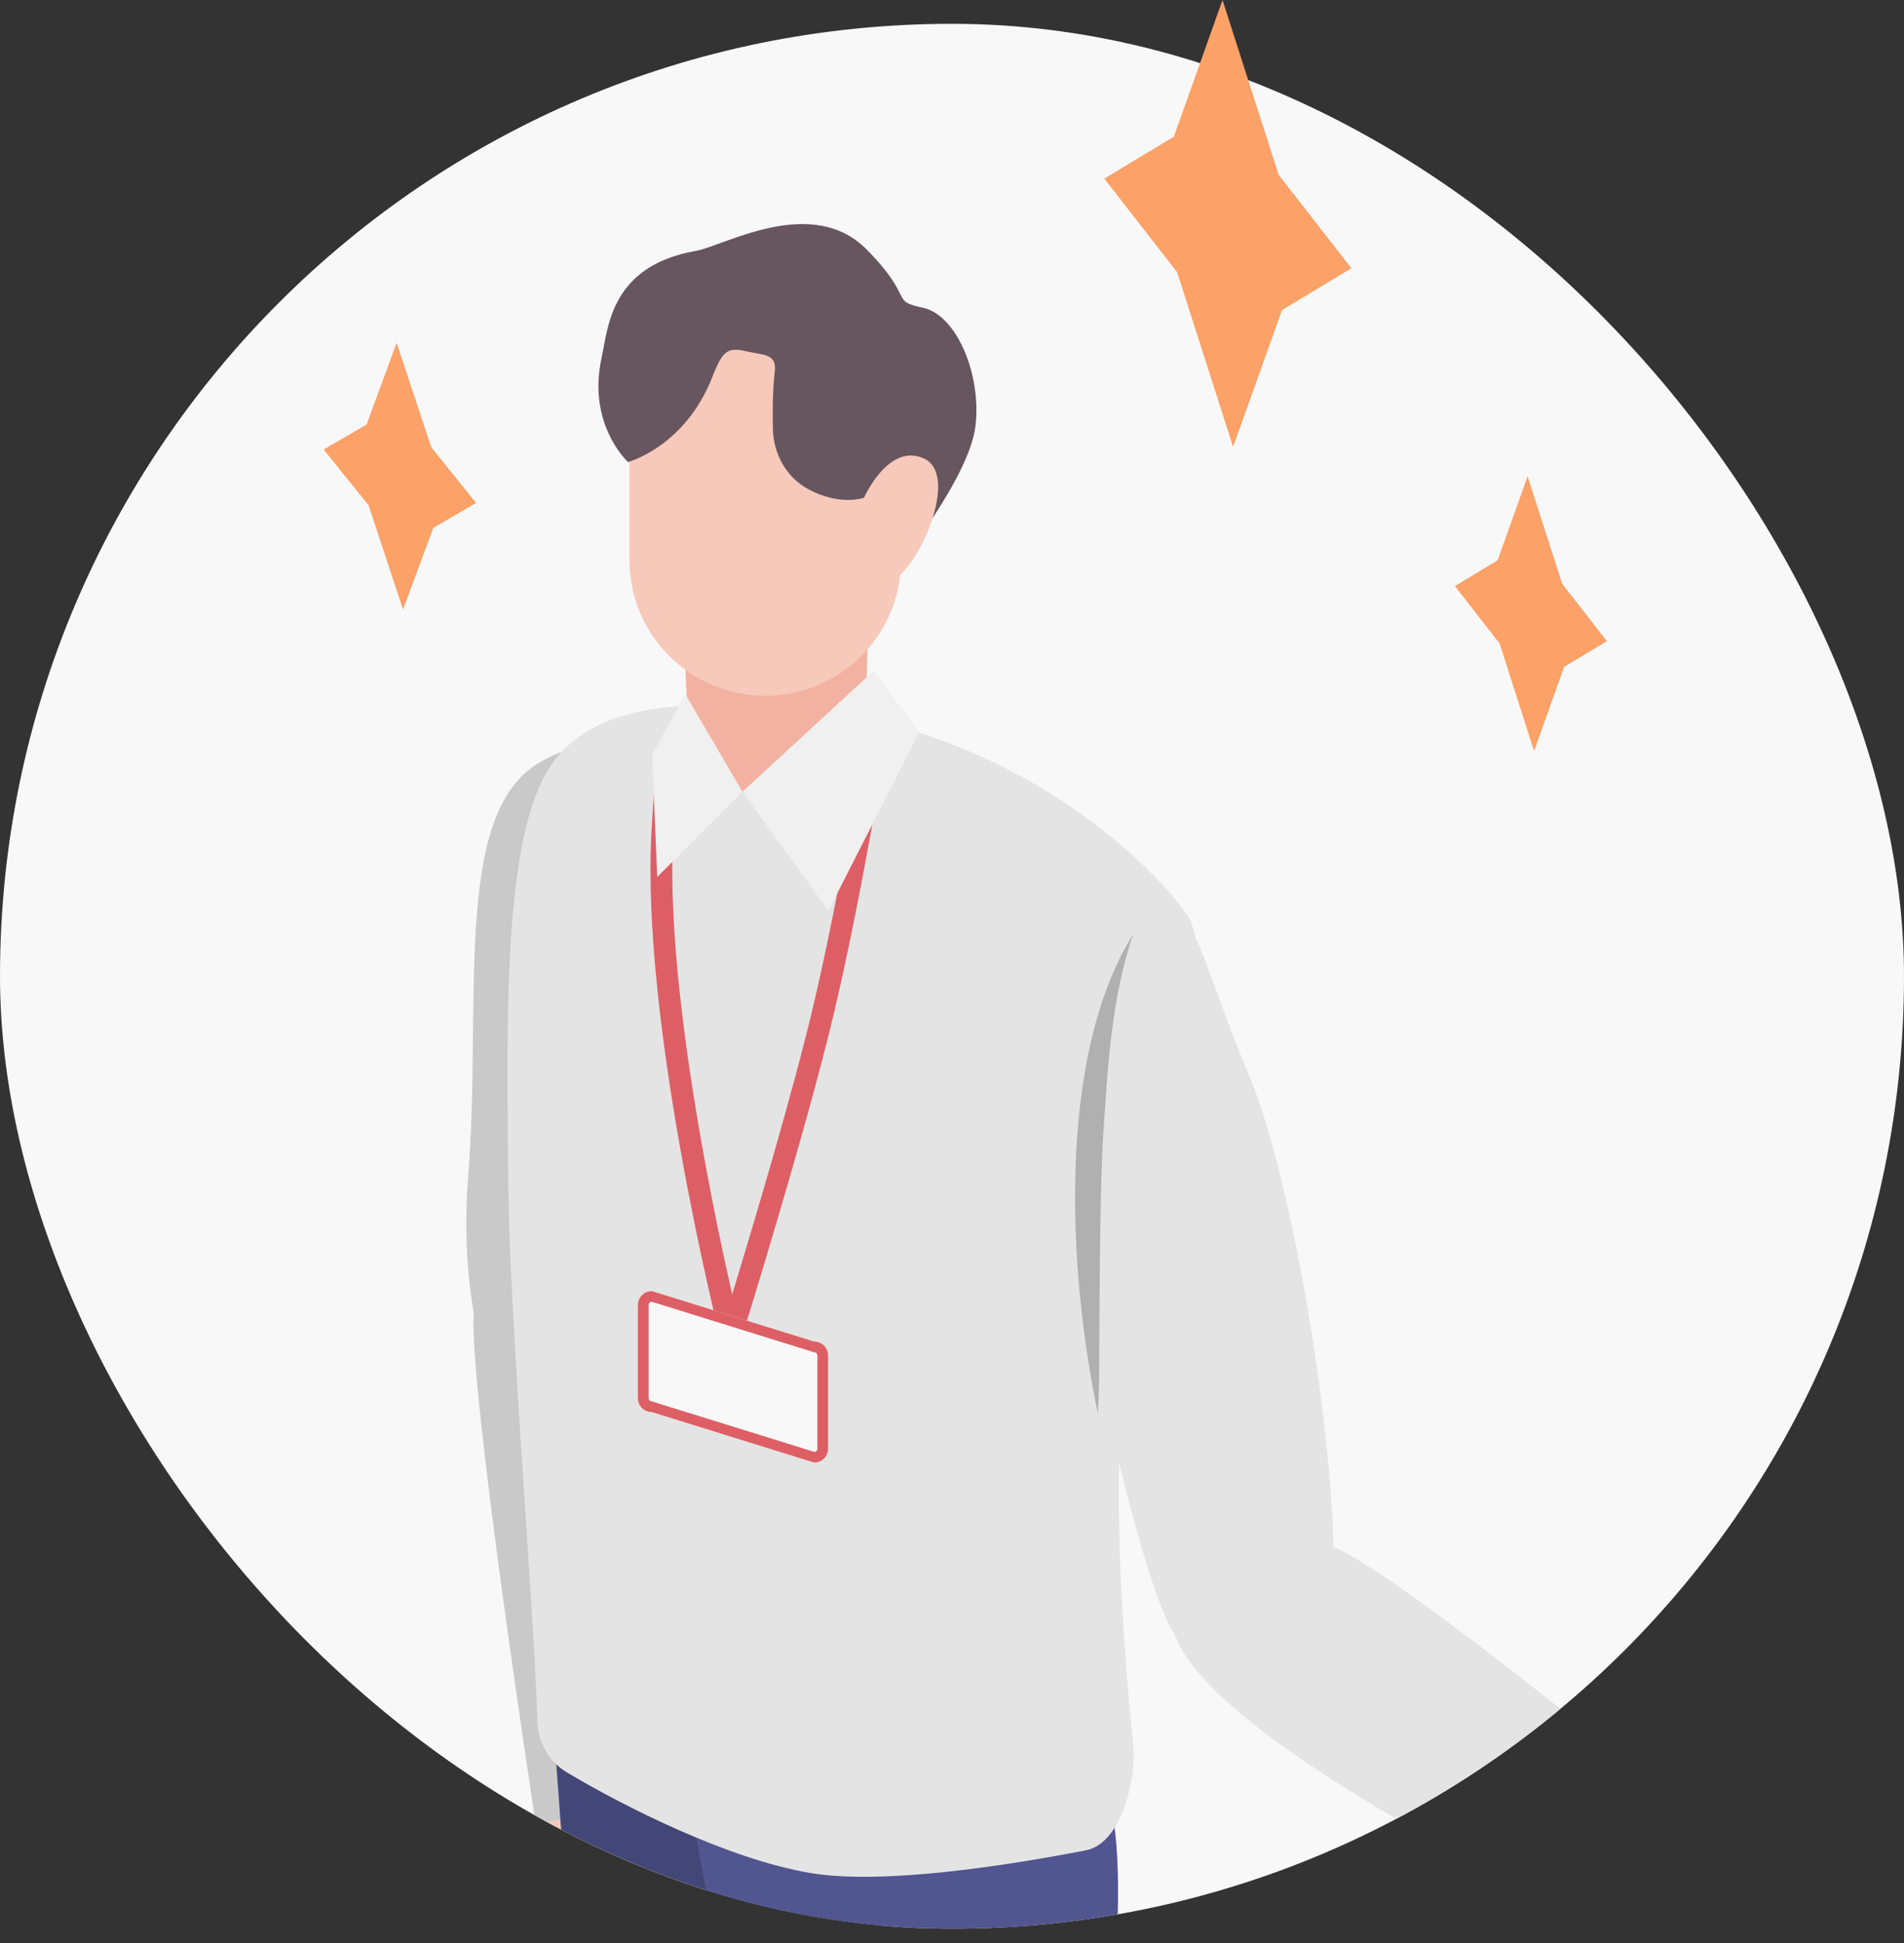 <svg width="100" height="102" viewBox="0 0 100 102" fill="none" xmlns="http://www.w3.org/2000/svg">
<rect x="0" y="0" width="100" height="102" fill="#333333" stroke="none"/>
<g clip-path="url(#clip0_3229_3592)">
<rect y="1.25" width="100" height="100" rx="50" fill="#F8F8F8"/>
<g clip-path="url(#clip1_3229_3592)">
<path d="M28.544 94.283C28.699 95.927 28.292 97.785 28.032 99.177C27.773 100.569 27.528 101.354 27.78 102.924C28.032 104.493 29.1 108.173 29.581 107.152C30.063 106.13 29.27 103.464 29.856 103.116C30.441 102.768 30.53 103.079 30.738 105.234C30.945 107.388 31.835 113.704 32.947 112.394C34.058 111.083 32.546 106.715 32.732 105.626C32.917 104.538 34.007 109.358 34.162 110.942C34.31 112.519 34.911 114.022 35.778 111.861C36.645 109.699 35.133 106.137 35.066 105.426C35 104.716 36.223 106.641 36.356 107.996C36.49 109.351 36.319 111.416 36.794 111.276C37.268 111.135 38.157 110.269 38.224 107.922C38.291 105.574 36.616 103.301 37.075 103.679C37.535 104.057 38.773 106.152 38.839 106.796C38.906 107.44 38.795 108.751 39.291 108.121C39.788 107.492 40.055 106.552 39.892 104.849C39.729 103.146 37.231 99.414 36.438 97.993C35.645 96.571 33.295 92.639 33.295 92.639L28.536 94.291L28.544 94.283Z" fill="#F6C9BA"/>
<path d="M32.316 68.213C35.897 72.249 34.673 94.735 34.673 94.735L28.136 95.72C28.136 95.72 24.526 72.315 24.889 68.769C25.253 65.222 32.316 68.213 32.316 68.213Z" fill="#C9C9C9"/>
<path d="M29.018 89.9C29.018 89.9 31.805 127.394 31.805 130.978C31.805 134.561 35.185 168.413 35.185 168.413C35.185 168.413 38.565 169.331 41.537 169.331C44.51 169.331 46.148 167.184 46.148 167.184C46.148 167.184 46.044 140.892 46.044 134.961C46.044 129.031 43.687 122.174 44.51 115.222C45.332 108.269 47.067 93.025 47.067 93.025L37.542 83.918L29.026 89.893L29.018 89.9Z" fill="#424777"/>
<path d="M36.045 93.572C36.045 93.572 43.724 135.405 43.724 138.989C43.724 142.573 47.104 176.424 47.104 176.424C47.104 176.424 50.484 177.342 53.456 177.342C56.428 177.342 58.066 175.195 58.066 175.195C58.066 175.195 57.962 148.903 57.962 142.972C57.962 137.042 55.605 130.186 56.428 123.233C56.925 119.013 57.532 115.674 57.999 109.55C58.318 105.33 60.112 93.469 56.473 91.292L49.461 91.929L36.045 93.565V93.572Z" fill="#515590"/>
<path d="M24.593 61.72C25.297 52.872 23.792 43.01 28.099 40.182C32.405 37.361 35.081 41.314 35.8 44.424C36.519 47.534 34.169 70.679 31.494 75.344C28.81 80.008 23.711 72.745 24.593 61.713V61.72Z" fill="#C9C9C9"/>
<path d="M41.493 37.198C52.826 37.879 60.609 45.379 62.395 48.111C64.181 50.836 60.89 65.985 59.378 71.249C58.252 75.181 58.882 85.621 59.512 91.499C59.712 93.395 58.904 96.771 57.036 97.134C53.056 97.904 46.444 98.963 42.612 98.333C38.276 97.623 32.717 94.802 29.789 93.054C28.84 92.492 28.255 91.484 28.225 90.374C28.099 85.28 26.779 69.494 26.698 62.305C26.602 53.561 26.416 44.054 28.862 40.293C31.308 36.532 36.771 36.909 41.478 37.19L41.493 37.198Z" fill="#E4E4E4"/>
<path d="M59.089 46.638C59.089 46.638 55.324 50.022 54.664 52.28C54.005 54.538 59.089 82 61.728 85.857C64.367 89.715 68.228 88.019 69.637 85.013C71.052 82 68.414 63.097 65.59 56.419C62.766 49.74 62.766 46.446 59.089 46.638Z" fill="#E4E4E4"/>
<path d="M35.889 32.815L36.178 38.93C36.178 38.93 36.297 41.729 40.373 41.67C44.45 41.611 45.451 38.116 45.451 38.116L45.517 35.687L45.629 31.645L35.889 32.807V32.815Z" fill="#F3B2A1"/>
<path d="M47.326 22.93C47.326 18.992 44.132 15.8 40.192 15.8C36.252 15.8 33.058 18.992 33.058 22.93V29.394C33.058 33.332 36.252 36.524 40.192 36.524C44.132 36.524 47.326 33.332 47.326 29.394V22.93Z" fill="#F6C9BA"/>
<path d="M45.377 26.129C45.377 26.129 44.117 26.588 42.434 25.67C41.307 25.055 40.633 23.848 40.596 22.56C40.574 21.664 40.574 20.531 40.692 19.487C40.796 18.554 40.107 18.651 39.165 18.436C38.224 18.221 37.95 18.406 37.423 19.761C35.993 23.456 32.984 24.256 32.984 24.256C32.984 24.256 30.812 22.286 31.605 18.739C31.938 17.236 32.05 13.956 36.541 13.172C38.046 12.905 42.642 10.18 45.525 13.105C48.067 15.682 46.711 15.785 48.468 16.155C50.224 16.518 51.558 19.628 51.232 22.367C50.906 25.107 47.052 29.853 47.052 29.853L45.384 26.136L45.377 26.129Z" fill="#67565F"/>
<path d="M45.377 26.129C45.377 26.129 46.688 23.174 48.556 24.085C50.424 24.996 48.193 29.927 46.874 30.438C45.562 30.949 45.592 30.66 45.592 30.66L45.369 26.136L45.377 26.129Z" fill="#F6C9BA"/>
<path d="M85.462 94.342C87.27 94.92 89.457 94.913 91.08 94.957C92.703 95.001 93.644 94.927 95.349 95.579C97.054 96.231 100.923 98.326 99.656 98.629C98.388 98.933 95.594 97.385 95.06 97.956C94.526 98.526 94.853 98.703 97.225 99.459C99.597 100.214 106.468 102.746 104.733 103.672C102.991 104.597 98.462 101.843 97.188 101.791C95.92 101.739 101.071 104.131 102.806 104.679C104.54 105.234 106.082 106.263 103.443 106.715C100.805 107.166 97.173 104.604 96.394 104.353C95.616 104.101 97.477 105.945 98.966 106.418C100.456 106.892 102.821 107.211 102.539 107.707C102.257 108.203 101.071 108.988 98.425 108.492C95.772 107.996 93.63 105.567 93.941 106.174C94.252 106.781 96.305 108.677 97.01 108.906C97.714 109.136 99.211 109.336 98.381 109.736C97.551 110.135 96.439 110.209 94.556 109.61C92.674 109.01 89.101 105.3 87.7 104.079C86.299 102.85 82.452 99.251 82.452 99.251L85.462 94.328V94.342Z" fill="#F6C9BA"/>
<path d="M61.728 85.857C63.796 91.692 83.853 100.999 83.853 100.999L88.463 94.979C88.463 94.979 73.869 82.844 70.104 81.245C66.338 79.645 61.721 85.85 61.721 85.85L61.728 85.857Z" fill="#E4E4E4"/>
<path d="M59.519 49.037C55.457 55.53 56.117 66.925 57.666 74.211C57.725 73.137 57.733 72.071 57.733 71.012C57.762 67.325 57.755 63.608 57.918 59.928C58.17 56.271 58.318 52.547 59.519 49.037Z" fill="#B0B0B0"/>
<path d="M38.387 70.694H38.372C38.12 70.694 37.898 70.509 37.831 70.264C37.661 69.591 33.673 53.627 34.214 43.706C34.422 39.826 34.659 39.501 34.748 39.382C34.933 39.13 35.289 39.071 35.548 39.256C35.778 39.419 35.845 39.723 35.726 39.959C35.696 40.056 35.519 40.744 35.355 43.765C34.933 51.465 37.386 63.245 38.454 67.947C39.499 64.534 41.596 57.522 42.686 52.924C44.169 46.682 45.406 38.908 45.421 38.834C45.473 38.523 45.762 38.308 46.073 38.36C46.385 38.412 46.6 38.701 46.548 39.012C46.533 39.093 45.288 46.905 43.798 53.191C42.308 59.477 38.965 70.198 38.928 70.301C38.854 70.538 38.632 70.701 38.38 70.701L38.387 70.694Z" fill="#DD5F65"/>
<path d="M45.873 35.228L38.995 41.566L43.509 47.808L48.282 38.434L45.873 35.228Z" fill="#F0F0F0"/>
<path d="M38.995 41.566L34.518 46.038L34.251 39.634L35.985 36.428L38.995 41.566Z" fill="#F0F0F0"/>
<path d="M42.76 76.78L34.236 74.129C33.829 74.129 33.502 73.803 33.502 73.396V68.51C33.502 68.102 33.829 67.777 34.236 67.777L42.76 70.427C43.168 70.427 43.494 70.753 43.494 71.16V76.047C43.494 76.454 43.168 76.78 42.76 76.78Z" fill="#F8F8F8"/>
<path d="M42.76 70.99C42.857 70.99 42.931 71.064 42.931 71.16V76.047C42.931 76.143 42.857 76.217 42.76 76.217L34.236 73.567C34.14 73.567 34.066 73.493 34.066 73.396V68.51C34.066 68.413 34.14 68.339 34.236 68.339L42.76 70.99ZM42.76 70.427L34.236 67.777C33.829 67.777 33.502 68.102 33.502 68.51V73.396C33.502 73.803 33.829 74.129 34.236 74.129L42.76 76.78C43.168 76.78 43.494 76.454 43.494 76.047V71.16C43.494 70.753 43.168 70.427 42.76 70.427Z" fill="#DD5F65"/>
</g>
</g>
<path d="M64.764 23.459L67.329 16.28L70.976 14.082L67.154 9.176L64.208 0L61.652 7.174L58 9.376L61.823 14.287L64.764 23.459Z" fill="#FCA167"/>
<path d="M80.572 39.428L82.15 35.007L84.395 33.66L82.045 30.642L80.231 25L78.658 29.41L76.414 30.767L78.763 33.786L80.572 39.428Z" fill="#FCA167"/>
<path d="M21.169 32L22.754 27.715L25 26.403L22.647 23.472L20.831 18L19.253 22.285L17 23.597L19.36 26.528L21.169 32Z" fill="#FCA167"/>
<defs>
<clipPath id="clip0_3229_3592">
<rect y="1.25" width="100" height="100" rx="50" fill="white"/>
</clipPath>
<clipPath id="clip1_3229_3592">
<rect width="81" height="181" fill="white" transform="translate(24 11.75)"/>
</clipPath>
</defs>
</svg>
